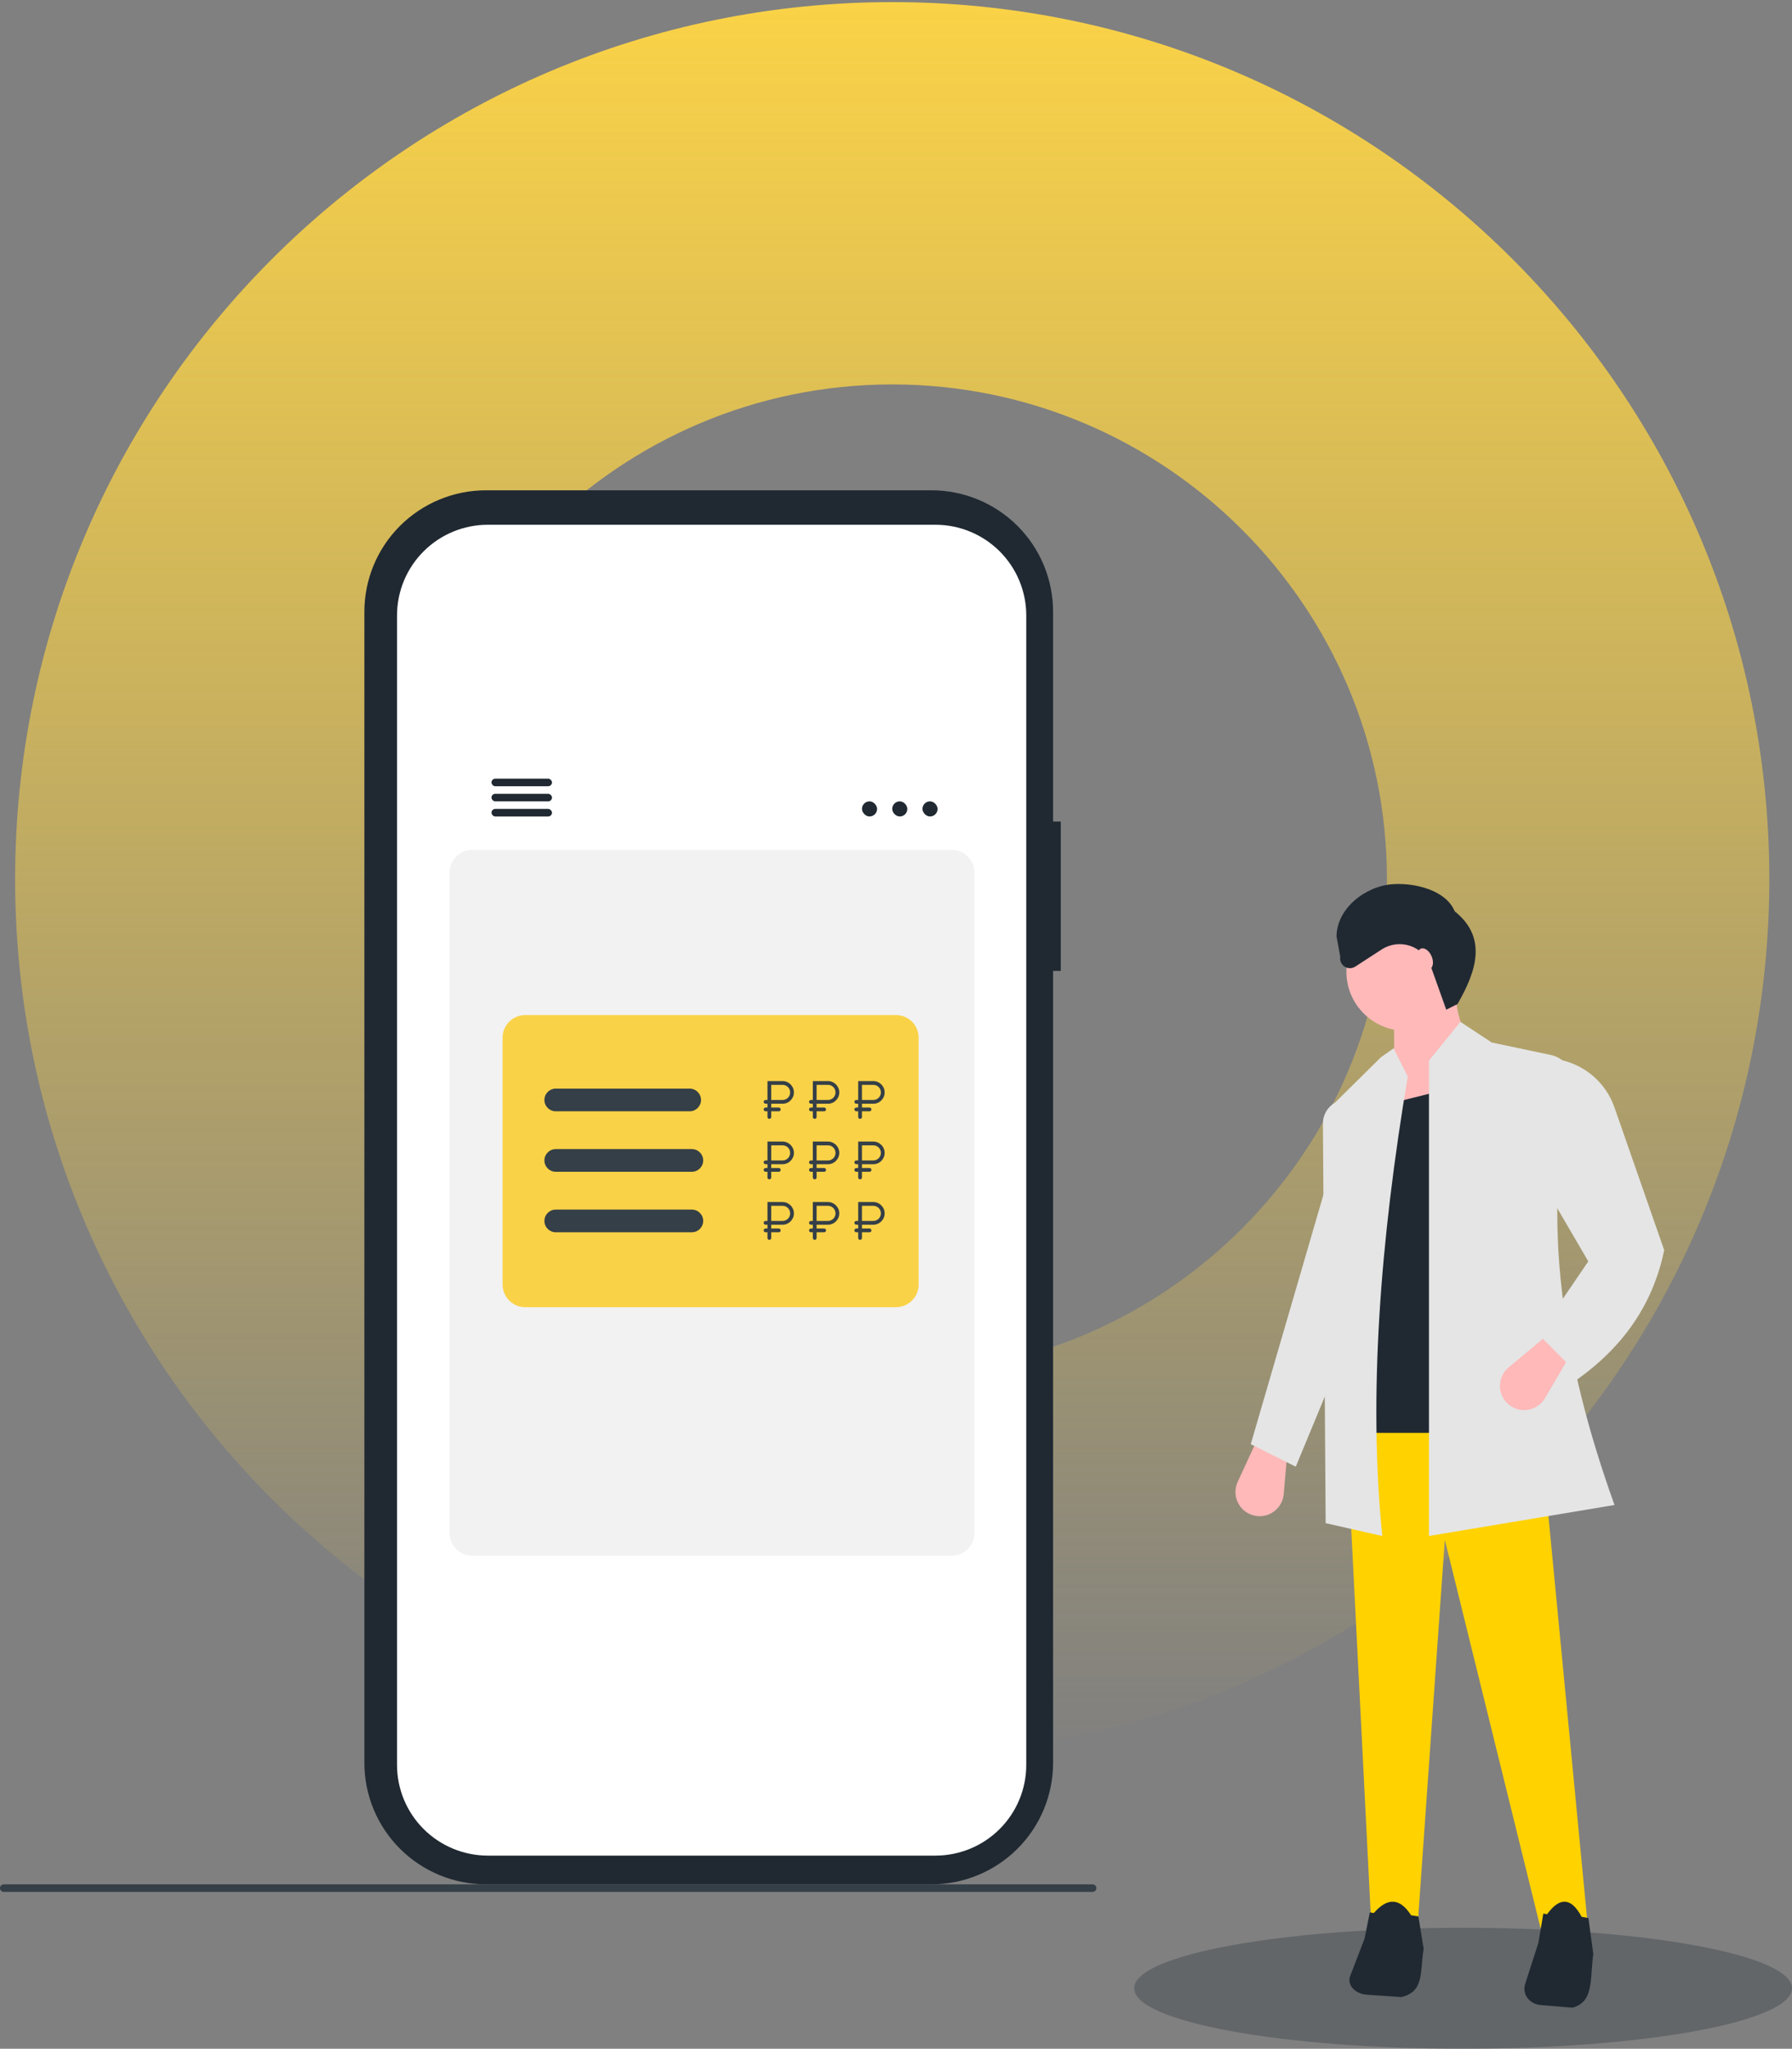 <?xml version="1.0" encoding="UTF-8"?> <svg xmlns="http://www.w3.org/2000/svg" width="237" height="271" viewBox="0 0 237 271" fill="none"><rect x="0" y="0" width="237" height="271" fill="#808080" stroke="none"/> <g clip-path="url(#clip0_10559_18206)"> <path d="M117.999 50.852C154.076 50.852 183.426 80.205 183.426 116.281C183.426 152.358 154.076 181.706 117.999 181.706C81.923 181.706 52.572 152.358 52.572 116.281C52.572 80.205 81.923 50.852 117.999 50.852ZM117.999 0.279C53.935 0.279 2 52.215 2 116.281C2 180.343 53.935 232.278 117.999 232.278C182.063 232.278 233.999 180.343 233.999 116.281C233.999 52.215 182.063 0.279 117.999 0.279Z" fill="url(#paint0_linear_10559_18206)"></path> <path d="M140.29 108.674H139.275V80.918C139.275 76.657 137.58 72.571 134.562 69.559C131.544 66.546 127.451 64.853 123.184 64.853H64.281C62.168 64.853 60.075 65.269 58.123 66.076C56.171 66.884 54.397 68.067 52.903 69.559C51.408 71.05 50.223 72.821 49.414 74.77C48.606 76.719 48.19 78.808 48.19 80.918V233.188C48.19 235.298 48.606 237.387 49.414 239.336C50.223 241.285 51.408 243.056 52.902 244.547C54.397 246.039 56.17 247.222 58.123 248.03C60.075 248.837 62.167 249.252 64.281 249.252H123.184C125.297 249.252 127.389 248.837 129.341 248.03C131.294 247.222 133.068 246.039 134.562 244.547C136.056 243.056 137.241 241.285 138.05 239.336C138.859 237.387 139.275 235.298 139.275 233.188V128.431H140.29V108.674Z" fill="#202932"></path> <path d="M123.711 69.412H116.023C93.198 69.412 76.602 69.412 71.706 69.412H64.525C61.338 69.412 58.281 70.676 56.028 72.926C53.774 75.176 52.508 78.227 52.508 81.409V233.456C52.508 235.031 52.819 236.591 53.423 238.047C54.027 239.502 54.912 240.825 56.028 241.939C57.144 243.053 58.468 243.936 59.926 244.539C61.384 245.142 62.947 245.453 64.525 245.453H123.711C126.898 245.453 129.955 244.189 132.209 241.939C134.462 239.689 135.728 236.638 135.728 233.456V81.409C135.728 79.834 135.417 78.274 134.813 76.818C134.21 75.363 133.324 74.04 132.209 72.926C131.093 71.812 129.768 70.928 128.31 70.326C126.852 69.723 125.29 69.412 123.711 69.412ZM101.15 143.055C101.734 142.473 101.148 143.879 101.15 143.055C101.975 143.053 100.567 143.638 101.15 143.055C100.326 143.053 101.734 143.638 101.15 143.055C100.567 142.473 101.153 143.879 101.15 143.055C101.153 142.232 100.567 143.638 101.15 143.055C101.734 142.473 100.326 143.058 101.15 143.055C101.975 143.058 100.567 142.473 101.15 143.055C101.734 143.638 101.148 142.232 101.15 143.055ZM63.929 129.331C64.512 128.749 63.927 130.154 63.929 129.331C64.754 129.329 63.346 129.913 63.929 129.331C63.104 129.329 64.512 129.913 63.929 129.331C63.346 128.749 63.931 130.154 63.929 129.331C63.931 128.508 63.346 129.913 63.929 129.331C64.512 128.749 63.104 129.333 63.929 129.331C64.754 129.333 63.346 128.749 63.929 129.331C64.512 129.913 63.927 128.508 63.929 129.331ZM63.929 115.607C64.512 115.025 63.927 116.43 63.929 115.607C64.754 115.604 63.346 116.189 63.929 115.607C63.104 115.604 64.512 116.189 63.929 115.607C63.346 115.025 63.931 116.43 63.929 115.607C63.931 114.783 63.346 116.189 63.929 115.607C64.512 115.025 63.104 115.609 63.929 115.607C64.754 115.609 63.346 115.025 63.929 115.607C64.512 116.189 63.927 114.783 63.929 115.607Z" fill="white"></path> <path d="M125.871 112.41H62.459C60.802 112.41 59.459 113.753 59.459 115.41V202.785C59.459 204.441 60.802 205.785 62.459 205.785H125.871C127.528 205.785 128.871 204.441 128.871 202.785V115.41C128.871 113.753 127.528 112.41 125.871 112.41Z" fill="#F2F2F2"></path> <path d="M118.496 134.267H69.469C67.812 134.267 66.469 135.61 66.469 137.267V169.909C66.469 171.566 67.812 172.909 69.469 172.909H118.496C120.153 172.909 121.496 171.566 121.496 169.909V137.267C121.496 135.61 120.153 134.267 118.496 134.267Z" fill="#FAD247"></path> <path d="M91.213 143.999H73.5C72.672 143.999 72 144.671 72 145.499C72 146.327 72.672 146.999 73.5 146.999H91.213C92.041 146.999 92.713 146.327 92.713 145.499C92.713 144.671 92.041 143.999 91.213 143.999Z" fill="#353F47"></path> <path d="M91.501 151.998H73.501C72.672 151.998 72.001 152.67 72.001 153.498C72.001 154.327 72.672 154.998 73.501 154.998H91.501C92.329 154.998 93.001 154.327 93.001 153.498C93.001 152.67 92.329 151.998 91.501 151.998Z" fill="#353F47"></path> <path d="M91.501 159.999H73.501C72.672 159.999 72.001 160.671 72.001 161.499C72.001 162.328 72.672 162.999 73.501 162.999H91.501C92.329 162.999 93.001 162.328 93.001 161.499C93.001 160.671 92.329 159.999 91.501 159.999Z" fill="#353F47"></path> <path d="M144.5 249.252H0.5C0.224 249.252 0 249.476 0 249.752C0 250.028 0.224 250.252 0.5 250.252H144.5C144.776 250.252 145 250.028 145 249.752C145 249.476 144.776 249.252 144.5 249.252Z" fill="#353F47"></path> <path d="M193.5 271C217.524 271 237 267.418 237 263C237 258.582 217.524 255 193.5 255C169.475 255 150 258.582 150 263C150 267.418 169.475 271 193.5 271Z" fill="#353F47" fill-opacity="0.4"></path> <path d="M166.439 200.554C167.264 200.593 168.073 200.311 168.695 199.767C169.318 199.224 169.705 198.46 169.777 197.637L170.254 192.145L166.163 190.657L163.688 196.019C163.468 196.495 163.369 197.017 163.398 197.54C163.428 198.063 163.586 198.571 163.857 199.018C164.129 199.466 164.506 199.84 164.957 200.108C165.407 200.376 165.916 200.529 166.439 200.554Z" fill="#FFB9B9"></path> <path d="M179.182 193.259H199.64C203.916 171.741 202.828 153.362 195.549 138.951C195.332 138.432 195.217 137.877 195.208 137.315C195.191 137.116 195.125 136.924 195.016 136.756C194.907 136.589 194.758 136.451 194.583 136.354C194.407 136.258 194.211 136.206 194.011 136.204C193.811 136.202 193.614 136.249 193.436 136.342C190.4 137.917 187.169 139.083 183.827 139.81C183.64 139.851 183.465 139.936 183.316 140.057C183.168 140.179 183.051 140.333 182.974 140.509C182.897 140.685 182.862 140.876 182.873 141.067C182.885 141.259 182.941 141.445 183.038 141.61C183.149 141.761 183.227 141.933 183.268 142.116C183.309 142.298 183.311 142.487 183.274 142.671C178.409 159.066 177.016 176.295 179.182 193.259Z" fill="#202932"></path> <path d="M181.413 255.747L187.364 256.49L191.084 203.671L203.731 255.003L210.054 255.374L203.731 189.536H178.065L181.413 255.747Z" fill="#FFD200"></path> <path d="M203.739 265.216L207.97 265.57C210.831 264.783 210.258 261.837 210.72 258.458L210.076 253.716L209.175 253.544C207.851 251.069 206.34 250.825 204.609 253.208L204.108 253.123L203.464 256.976L201.702 262.452C201.603 262.758 201.579 263.081 201.633 263.396C201.686 263.712 201.815 264.013 202.009 264.278C202.204 264.542 202.46 264.763 202.759 264.926C203.058 265.088 203.393 265.187 203.739 265.216Z" fill="#202932"></path> <path d="M180.766 263.849L185.323 264.168C188.404 263.459 187.787 260.808 188.284 257.767L187.59 253.499L186.62 253.344C185.195 251.116 183.567 250.897 181.703 253.042L181.163 252.966L180.47 256.433L178.572 261.361C178.466 261.637 178.44 261.927 178.498 262.212C178.555 262.496 178.694 262.767 178.903 263.005C179.113 263.243 179.389 263.442 179.711 263.588C180.033 263.734 180.393 263.823 180.766 263.849Z" fill="#202932"></path> <path d="M185.878 136.346C181.564 136.346 178.067 132.848 178.067 128.534C178.067 124.22 181.564 120.723 185.878 120.723C190.192 120.723 193.689 124.22 193.689 128.534C193.689 132.848 190.192 136.346 185.878 136.346Z" fill="#FFB9B9"></path> <path d="M183.646 146.017L197.037 142.669C194.135 138.314 192.283 134.247 192.573 130.766H184.018C184.553 136.411 184.552 141.601 183.646 146.017Z" fill="#FFB9B9"></path> <path d="M179.24 127.859L182.733 125.591C183.285 125.233 183.912 125.004 184.566 124.922C185.22 124.84 185.883 124.907 186.508 125.119C187.132 125.33 187.7 125.68 188.169 126.142C188.639 126.604 188.997 127.167 189.218 127.788L191.272 133.557L192.76 132.813C195.39 128.265 196.635 123.947 192.388 120.538C191.244 117.774 187.218 116.762 184.232 116.954C180.556 117.192 176.765 120.201 176.765 123.886L177.253 126.556C177.212 126.804 177.243 127.059 177.344 127.29C177.445 127.521 177.611 127.717 177.821 127.855C178.032 127.994 178.278 128.067 178.53 128.068C178.782 128.069 179.028 127.996 179.24 127.859Z" fill="#202932"></path> <path d="M187.625 127.221C187.307 126.463 187.434 125.688 187.908 125.489C188.382 125.291 189.023 125.745 189.34 126.503C189.657 127.261 189.53 128.036 189.057 128.234C188.583 128.433 187.942 127.979 187.625 127.221Z" fill="#FFB9B9"></path> <path d="M188.986 203.174L213.525 199.073C206.651 179.957 203.752 161.3 207.822 143.447C208.018 142.6 207.839 141.717 207.326 140.988C206.812 140.258 206.004 139.739 205.073 139.541L197.291 137.898L193.138 135.164L188.986 140.29V203.174Z" fill="#E5E5E5"></path> <path d="M175.324 201.477L182.811 203.174C180.957 184.699 182.532 164.172 186.18 142.404L184.309 138.669L182.624 139.858L176.578 145.833C176.077 146.136 175.668 146.546 175.386 147.027C175.104 147.509 174.959 148.046 174.962 148.591L175.324 201.477Z" fill="#E5E5E5"></path> <path d="M165.419 191.029L171.371 194.005L182.158 167.967L176.578 152.716L165.419 191.029Z" fill="#E5E5E5"></path> <path d="M203.733 176.151L206.336 183.962C213.412 179.612 218.375 173.691 220.099 165.363L213.518 146.477C212.925 144.777 211.869 143.275 210.469 142.143C209.068 141.011 207.379 140.293 205.592 140.069L204.849 157.924L210.056 166.851L203.733 176.151Z" fill="#E5E5E5"></path> <path d="M200.063 186.145C200.791 186.535 201.643 186.628 202.438 186.404C203.234 186.18 203.911 185.657 204.33 184.944L207.119 180.189L204.062 177.088L199.525 180.869C199.122 181.204 198.808 181.633 198.61 182.118C198.413 182.603 198.337 183.129 198.39 183.65C198.443 184.171 198.624 184.671 198.915 185.106C199.207 185.541 199.601 185.898 200.063 186.145Z" fill="#FFB9B9"></path> <rect x="65" y="103" width="8" height="1" rx="0.5" fill="#202932"></rect> <rect x="65" y="105" width="8" height="1" rx="0.5" fill="#202932"></rect> <rect x="65" y="107" width="8" height="1" rx="0.5" fill="#202932"></rect> <rect x="114" y="106" width="2" height="2" rx="1" fill="#202932"></rect> <rect x="118" y="106" width="2" height="2" rx="1" fill="#202932"></rect> <rect x="122" y="106" width="2" height="2" rx="1" fill="#202932"></rect> <path d="M101.5 143V145.5H101.25C101.112 145.5 101 145.612 101 145.75C101 145.888 101.112 146 101.25 146H101.5V146.5H101.25C101.112 146.5 101 146.612 101 146.75C101 146.888 101.112 147 101.25 147H101.5V147.75C101.5 147.888 101.612 148 101.75 148C101.888 148 102 147.888 102 147.75V147H103C103.138 147 103.25 146.888 103.25 146.75C103.25 146.612 103.138 146.5 103 146.5H102V146H103.5C104.325 146 105 145.325 105 144.5C105 143.675 104.325 143 103.5 143H101.5ZM102 143.5H103.5C104.055 143.5 104.5 143.945 104.5 144.5C104.5 145.055 104.055 145.5 103.5 145.5H102V143.5Z" fill="#353F47"></path> <path d="M101.5 151V153.5H101.25C101.112 153.5 101 153.612 101 153.75C101 153.888 101.112 154 101.25 154H101.5V154.5H101.25C101.112 154.5 101 154.612 101 154.75C101 154.888 101.112 155 101.25 155H101.5V155.75C101.5 155.888 101.612 156 101.75 156C101.888 156 102 155.888 102 155.75V155H103C103.138 155 103.25 154.888 103.25 154.75C103.25 154.612 103.138 154.5 103 154.5H102V154H103.5C104.325 154 105 153.325 105 152.5C105 151.675 104.325 151 103.5 151H101.5ZM102 151.5H103.5C104.055 151.5 104.5 151.945 104.5 152.5C104.5 153.055 104.055 153.5 103.5 153.5H102V151.5Z" fill="#353F47"></path> <path d="M101.5 159V161.5H101.25C101.112 161.5 101 161.612 101 161.75C101 161.888 101.112 162 101.25 162H101.5V162.5H101.25C101.112 162.5 101 162.612 101 162.75C101 162.888 101.112 163 101.25 163H101.5V163.75C101.5 163.888 101.612 164 101.75 164C101.888 164 102 163.888 102 163.75V163H103C103.138 163 103.25 162.888 103.25 162.75C103.25 162.612 103.138 162.5 103 162.5H102V162H103.5C104.325 162 105 161.325 105 160.5C105 159.675 104.325 159 103.5 159H101.5ZM102 159.5H103.5C104.055 159.5 104.5 159.945 104.5 160.5C104.5 161.055 104.055 161.5 103.5 161.5H102V159.5Z" fill="#353F47"></path> <path d="M107.5 143V145.5H107.25C107.112 145.5 107 145.612 107 145.75C107 145.888 107.112 146 107.25 146H107.5V146.5H107.25C107.112 146.5 107 146.612 107 146.75C107 146.888 107.112 147 107.25 147H107.5V147.75C107.5 147.888 107.612 148 107.75 148C107.888 148 108 147.888 108 147.75V147H109C109.138 147 109.25 146.888 109.25 146.75C109.25 146.612 109.138 146.5 109 146.5H108V146H109.5C110.325 146 111 145.325 111 144.5C111 143.675 110.325 143 109.5 143H107.5ZM108 143.5H109.5C110.055 143.5 110.5 143.945 110.5 144.5C110.5 145.055 110.055 145.5 109.5 145.5H108V143.5Z" fill="#353F47"></path> <path d="M107.5 151V153.5H107.25C107.112 153.5 107 153.612 107 153.75C107 153.888 107.112 154 107.25 154H107.5V154.5H107.25C107.112 154.5 107 154.612 107 154.75C107 154.888 107.112 155 107.25 155H107.5V155.75C107.5 155.888 107.612 156 107.75 156C107.888 156 108 155.888 108 155.75V155H109C109.138 155 109.25 154.888 109.25 154.75C109.25 154.612 109.138 154.5 109 154.5H108V154H109.5C110.325 154 111 153.325 111 152.5C111 151.675 110.325 151 109.5 151H107.5ZM108 151.5H109.5C110.055 151.5 110.5 151.945 110.5 152.5C110.5 153.055 110.055 153.5 109.5 153.5H108V151.5Z" fill="#353F47"></path> <path d="M107.5 159V161.5H107.25C107.112 161.5 107 161.612 107 161.75C107 161.888 107.112 162 107.25 162H107.5V162.5H107.25C107.112 162.5 107 162.612 107 162.75C107 162.888 107.112 163 107.25 163H107.5V163.75C107.5 163.888 107.612 164 107.75 164C107.888 164 108 163.888 108 163.75V163H109C109.138 163 109.25 162.888 109.25 162.75C109.25 162.612 109.138 162.5 109 162.5H108V162H109.5C110.325 162 111 161.325 111 160.5C111 159.675 110.325 159 109.5 159H107.5ZM108 159.5H109.5C110.055 159.5 110.5 159.945 110.5 160.5C110.5 161.055 110.055 161.5 109.5 161.5H108V159.5Z" fill="#353F47"></path> <path d="M113.5 143V145.5H113.25C113.112 145.5 113 145.612 113 145.75C113 145.888 113.112 146 113.25 146H113.5V146.5H113.25C113.112 146.5 113 146.612 113 146.75C113 146.888 113.112 147 113.25 147H113.5V147.75C113.5 147.888 113.612 148 113.75 148C113.888 148 114 147.888 114 147.75V147H115C115.138 147 115.25 146.888 115.25 146.75C115.25 146.612 115.138 146.5 115 146.5H114V146H115.5C116.325 146 117 145.325 117 144.5C117 143.675 116.325 143 115.5 143H113.5ZM114 143.5H115.5C116.055 143.5 116.5 143.945 116.5 144.5C116.5 145.055 116.055 145.5 115.5 145.5H114V143.5Z" fill="#353F47"></path> <path d="M113.5 151V153.5H113.25C113.112 153.5 113 153.612 113 153.75C113 153.888 113.112 154 113.25 154H113.5V154.5H113.25C113.112 154.5 113 154.612 113 154.75C113 154.888 113.112 155 113.25 155H113.5V155.75C113.5 155.888 113.612 156 113.75 156C113.888 156 114 155.888 114 155.75V155H115C115.138 155 115.25 154.888 115.25 154.75C115.25 154.612 115.138 154.5 115 154.5H114V154H115.5C116.325 154 117 153.325 117 152.5C117 151.675 116.325 151 115.5 151H113.5ZM114 151.5H115.5C116.055 151.5 116.5 151.945 116.5 152.5C116.5 153.055 116.055 153.5 115.5 153.5H114V151.5Z" fill="#353F47"></path> <path d="M113.5 159V161.5H113.25C113.112 161.5 113 161.612 113 161.75C113 161.888 113.112 162 113.25 162H113.5V162.5H113.25C113.112 162.5 113 162.612 113 162.75C113 162.888 113.112 163 113.25 163H113.5V163.75C113.5 163.888 113.612 164 113.75 164C113.888 164 114 163.888 114 163.75V163H115C115.138 163 115.25 162.888 115.25 162.75C115.25 162.612 115.138 162.5 115 162.5H114V162H115.5C116.325 162 117 161.325 117 160.5C117 159.675 116.325 159 115.5 159H113.5ZM114 159.5H115.5C116.055 159.5 116.5 159.945 116.5 160.5C116.5 161.055 116.055 161.5 115.5 161.5H114V159.5Z" fill="#353F47"></path> </g> <defs> <linearGradient id="paint0_linear_10559_18206" x1="117.999" y1="0.279" x2="117.999" y2="232.278" gradientUnits="userSpaceOnUse"> <stop stop-color="#FAD247"></stop> <stop offset="1" stop-color="#FAD247" stop-opacity="0"></stop> </linearGradient> <clipPath id="clip0_10559_18206"> <rect width="237" height="270.721" fill="white" transform="translate(0 0.279)"></rect> </clipPath> </defs> </svg> 